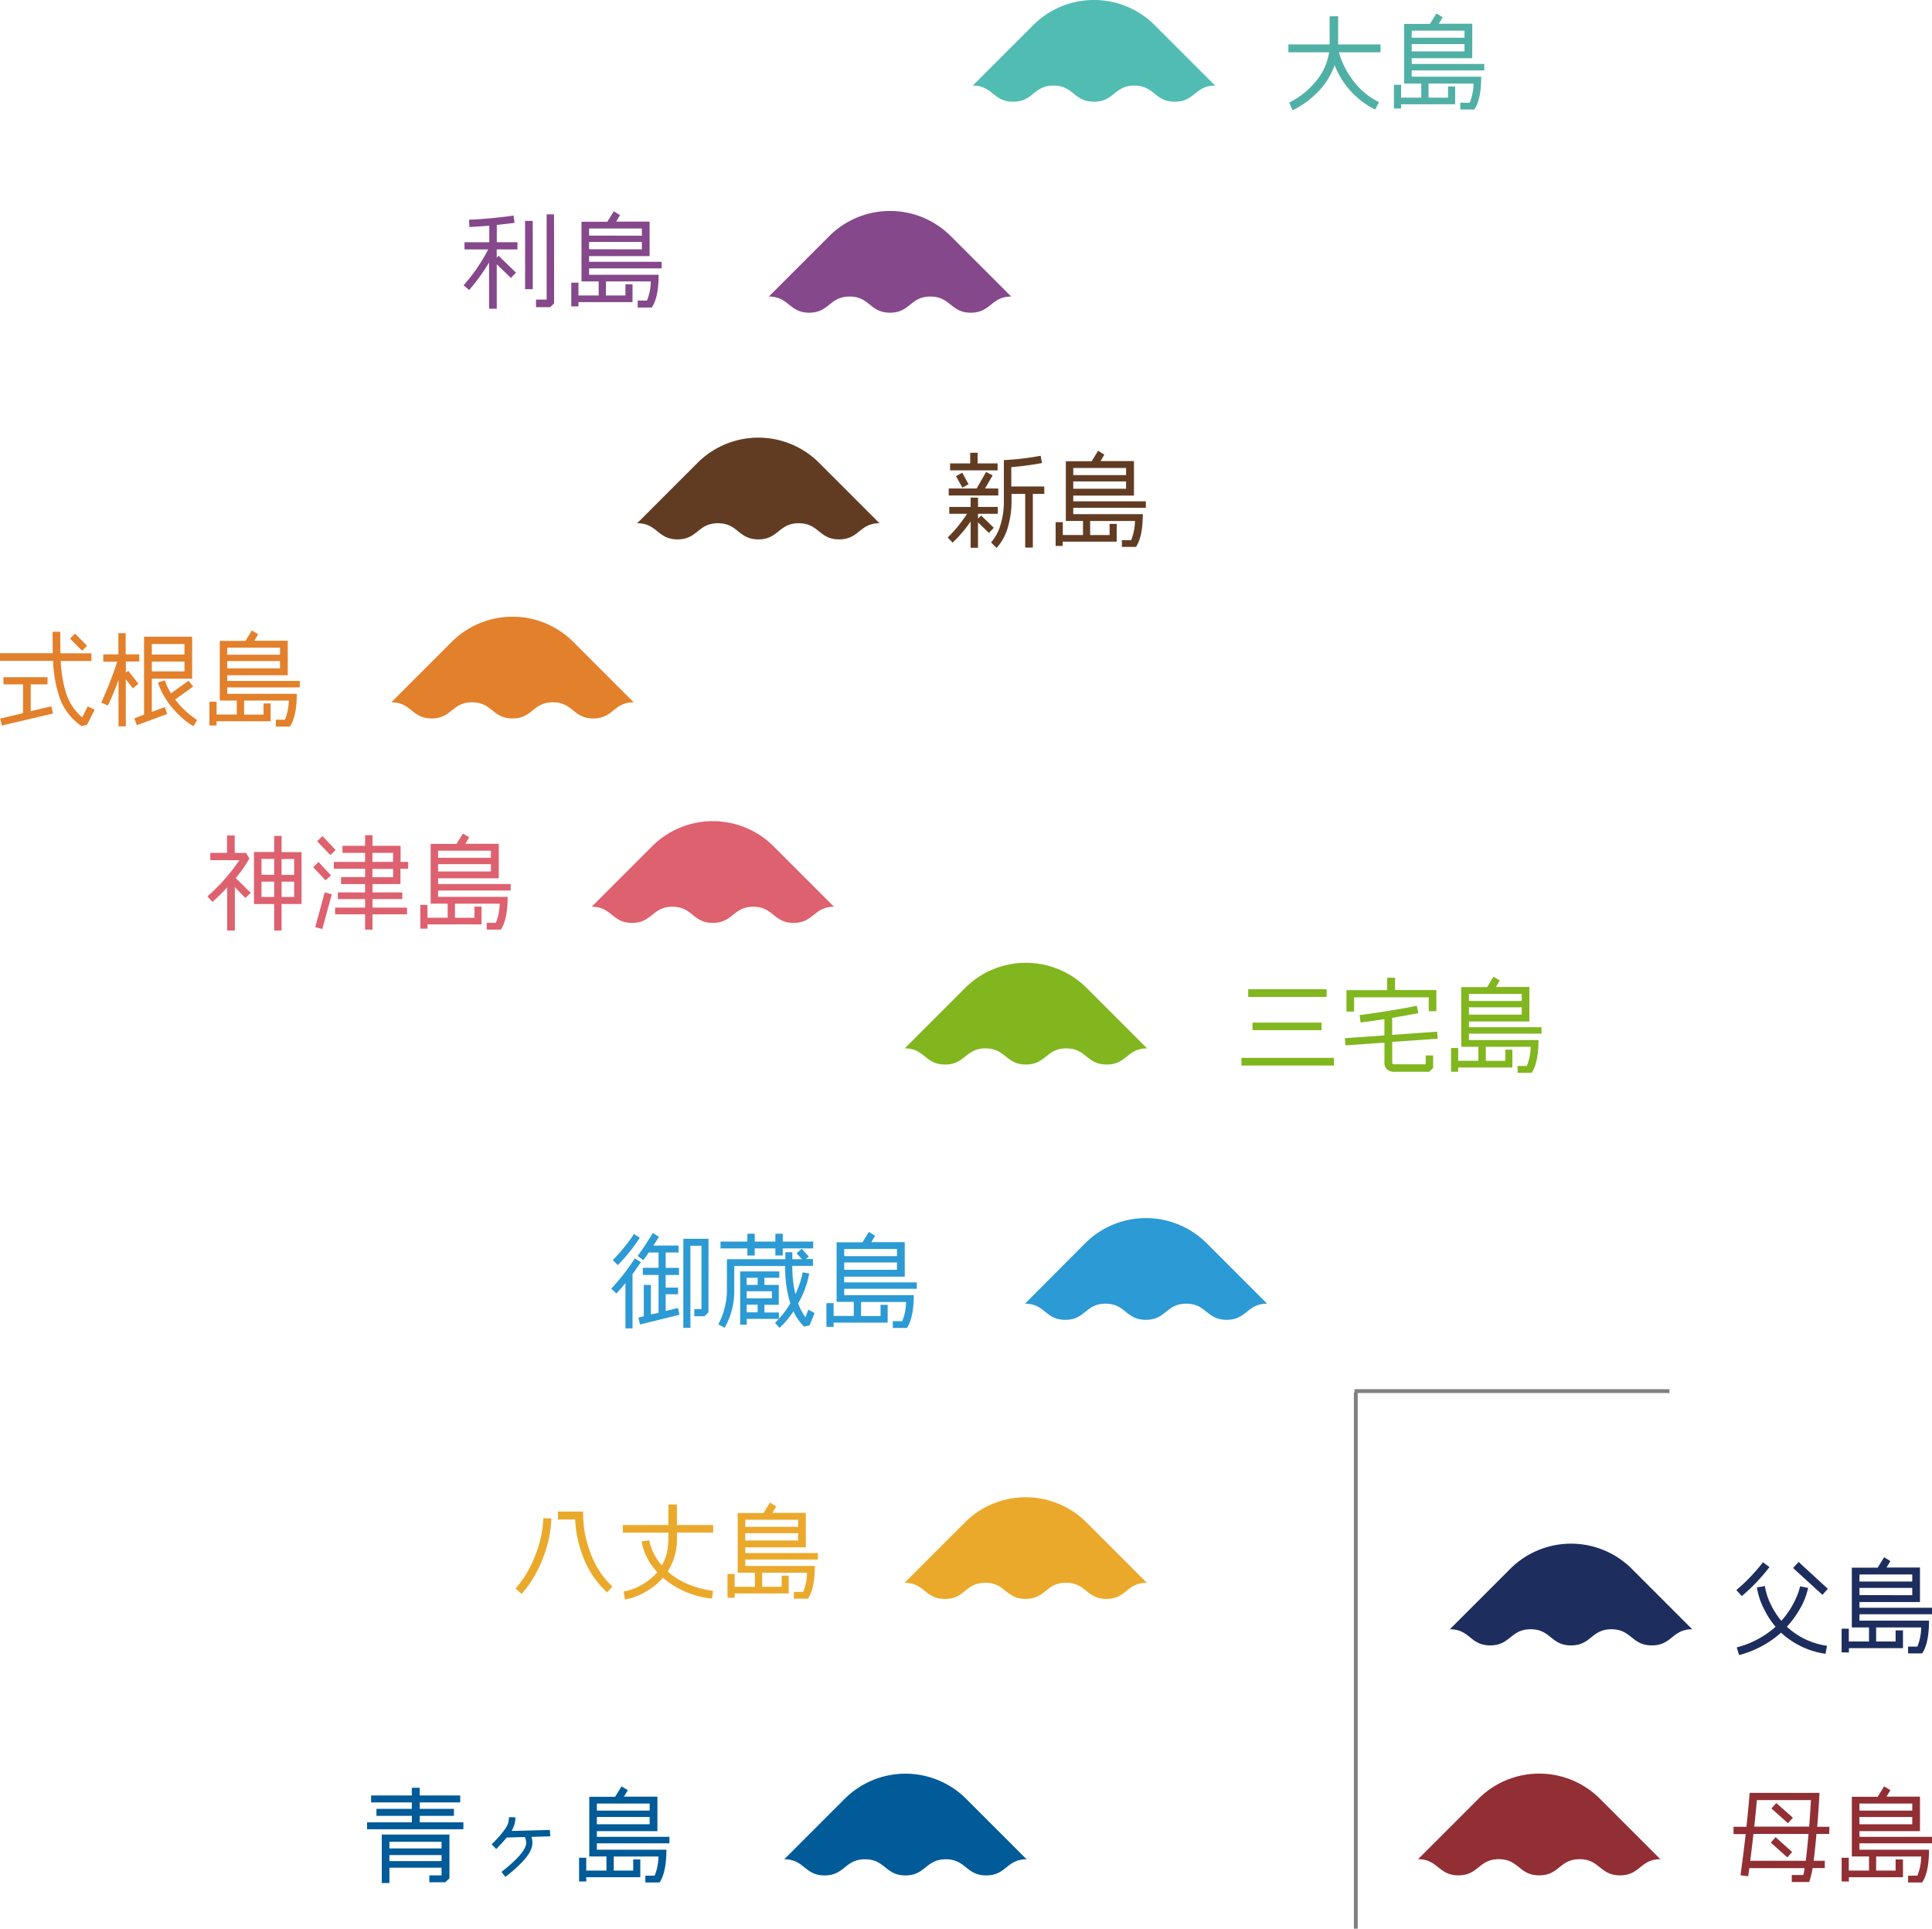 <svg xmlns="http://www.w3.org/2000/svg" width="503.89" height="503" viewBox="0 0 503.89 503"><defs><style>.cls-1{fill:#51bcb2;}.cls-2{fill:#85488b;}.cls-3{fill:#623c22;}.cls-4{fill:#e3802b;}.cls-5{fill:#005b98;}.cls-6{fill:#81b61f;}.cls-7{fill:#2c9ad4;}.cls-8{fill:#eba92c;}.cls-9{fill:#de616f;}.cls-10{fill:#1d2d5e;}.cls-11{fill:#912f34;}.cls-12{fill:#51b0a6;}.cls-13{fill:none;stroke:gray;stroke-miterlimit:10;}</style></defs><title>top-amazing-island</title><g id="レイヤー_2" data-name="レイヤー 2"><g id="レイヤー_1-2" data-name="レイヤー 1"><path class="cls-1" d="M276.46,22.32c5.27,0,5.27,4.21,10.54,4.21s5.27-4.21,10.53-4.21,5.27,4.21,10.54,4.21,5.27-4.21,10.53-4.21L302.8,6.52a22.41,22.41,0,0,0-31.61,0l-15.8,15.8c5.27,0,5.27,4.21,10.53,4.21s5.27-4.21,10.54-4.21" transform="translate(-1.68)"/><path class="cls-2" d="M223.27,77.34c5.27,0,5.27,4.21,10.54,4.21s5.27-4.21,10.53-4.21,5.27,4.21,10.54,4.21,5.27-4.21,10.53-4.21l-15.8-15.8a22.41,22.41,0,0,0-31.61,0l-15.8,15.8c5.27,0,5.27,4.21,10.53,4.21s5.27-4.21,10.54-4.21" transform="translate(-1.68)"/><path class="cls-3" d="M188.93,136.46c5.27,0,5.27,4.21,10.54,4.21s5.27-4.21,10.53-4.21,5.27,4.21,10.54,4.21,5.27-4.21,10.53-4.21l-15.8-15.8a22.41,22.41,0,0,0-31.61,0l-15.8,15.8c5.27,0,5.27,4.21,10.53,4.21s5.27-4.21,10.54-4.21" transform="translate(-1.68)"/><path class="cls-4" d="M124.81,183.16c5.27,0,5.27,4.21,10.54,4.21s5.27-4.21,10.53-4.21,5.27,4.21,10.54,4.21,5.27-4.21,10.53-4.21l-15.8-15.8a22.41,22.41,0,0,0-31.61,0l-15.8,15.8c5.27,0,5.27,4.21,10.53,4.21s5.27-4.21,10.54-4.21" transform="translate(-1.68)"/><path class="cls-5" d="M227.29,484.9c5.27,0,5.27,4.21,10.54,4.21s5.27-4.21,10.53-4.21,5.27,4.21,10.54,4.21,5.27-4.21,10.53-4.21l-15.8-15.8a22.41,22.41,0,0,0-31.61,0l-15.8,15.8c5.27,0,5.27,4.21,10.53,4.21s5.27-4.21,10.54-4.21" transform="translate(-1.68)"/><path class="cls-6" d="M258.71,273.42c5.27,0,5.27,4.21,10.54,4.21s5.27-4.21,10.53-4.21,5.27,4.21,10.54,4.21,5.27-4.21,10.53-4.21l-15.8-15.8a22.41,22.41,0,0,0-31.61,0l-15.8,15.8c5.27,0,5.27,4.21,10.53,4.21s5.27-4.21,10.54-4.21" transform="translate(-1.68)"/><path class="cls-7" d="M290,340c5.27,0,5.27,4.21,10.54,4.21s5.27-4.21,10.53-4.21,5.27,4.21,10.54,4.21S326.9,340,332.16,340l-15.8-15.8a22.41,22.41,0,0,0-31.61,0L269,340c5.27,0,5.27,4.21,10.53,4.21S284.76,340,290,340" transform="translate(-1.68)"/><path class="cls-8" d="M258.64,412.78c5.27,0,5.27,4.21,10.54,4.21s5.27-4.21,10.53-4.21S285,417,290.25,417s5.27-4.21,10.53-4.21L285,397a22.41,22.41,0,0,0-31.61,0l-15.8,15.8c5.27,0,5.27,4.21,10.53,4.21s5.27-4.21,10.54-4.21" transform="translate(-1.68)"/><path class="cls-9" d="M177.06,236.48c5.27,0,5.27,4.21,10.54,4.21s5.27-4.21,10.53-4.21,5.27,4.21,10.54,4.21,5.27-4.21,10.53-4.21l-15.8-15.8a22.41,22.41,0,0,0-31.61,0L156,236.48c5.27,0,5.27,4.21,10.53,4.21s5.27-4.21,10.54-4.21" transform="translate(-1.68)"/><path class="cls-10" d="M400.89,424.91c5.27,0,5.27,4.21,10.54,4.21s5.27-4.21,10.53-4.21,5.27,4.21,10.54,4.21,5.27-4.21,10.53-4.21l-15.8-15.8a22.41,22.41,0,0,0-31.61,0l-15.8,15.8c5.27,0,5.27,4.21,10.53,4.21s5.27-4.21,10.54-4.21" transform="translate(-1.68)"/><path class="cls-11" d="M392.59,484.88c5.27,0,5.27,4.21,10.54,4.21s5.27-4.21,10.53-4.21,5.27,4.21,10.54,4.21,5.27-4.21,10.53-4.21l-15.8-15.8a22.41,22.41,0,0,0-31.61,0l-15.8,15.8c5.27,0,5.27,4.21,10.53,4.21s5.27-4.21,10.54-4.21" transform="translate(-1.68)"/><path class="cls-12" d="M361.75,13.64H350.88a22.25,22.25,0,0,0,3.88,7.6,18.94,18.94,0,0,0,6.57,5.4l-1,1.93A21.69,21.69,0,0,1,349.77,17a18.91,18.91,0,0,1-5.05,7.63,22.25,22.25,0,0,1-5.92,4.13l-.9-2a20.8,20.8,0,0,0,6.82-5.38,15.27,15.27,0,0,0,3.61-7.74H337.71V11.58h10.75V4.25h2.23v7.33h11.05Z" transform="translate(-1.68)"/><path class="cls-12" d="M388.8,18.37H369.87V20L388,20q0,5.89-1.79,8.55h-3.67V26.79H385a13.88,13.88,0,0,0,1-5H374.27v3.67h5.08V22.55h1.85v4.64H367.1v1.11h-1.87V22.12h1.87v3.34h5.27V21.79h-4.48V6.23h6.74l1.68-2.72,1.63,1-1,1.68h8.72v9H369.87v1.49H388.8Zm-5.16-8.53V8H369.87V9.84Zm0,3.56V11.5H369.87v1.9Z" transform="translate(-1.68)"/><line class="cls-13" x1="435.42" y1="362.8" x2="353.27" y2="362.8"/><line class="cls-13" x1="353.61" y1="363.14" x2="353.61" y2="503"/><path class="cls-2" d="M136.63,65.05h-5.4V67.2l.49-.49,4.54,4.4-1.33,1.38-3.69-3.58v11.6h-2V68.45a50.86,50.86,0,0,1-5.21,7.2l-1.44-1.25A44.08,44.08,0,0,0,129,65.05h-6.17V63.18h6.46V58.86q-3,.24-5.19.35l-.08-1.9q5.92-.27,11.6-1.09l.27,1.9q-1.82.24-4.64.54v4.51h5.4Zm4,10.37h-2V57.61h2Zm5.57,3.69-1,1h-3.72V78.14h2.77V55.9h1.93Z" transform="translate(-1.68)"/><path class="cls-2" d="M174.25,70H155.32v1.66l18.14,0q0,5.89-1.79,8.55H168V78.39h2.42a13.88,13.88,0,0,0,1-5H159.72v3.67h5.08V74.15h1.85V78.8h-14.1v1.11h-1.87V73.72h1.87v3.34h5.27V73.39h-4.48V57.83h6.74l1.68-2.72,1.63,1-1,1.68h8.72v9H155.32v1.49h18.93Zm-5.16-8.53V59.59H155.32v1.85Zm0,3.56V63.1H155.32V65Z" transform="translate(-1.68)"/><path class="cls-3" d="M261.92,134h-5.16v1.25l.81-.81,3.31,3.2L259.61,139l-2.85-2.77v6.63h-1.93V136a32.5,32.5,0,0,1-4.7,5.51l-1.28-1.33A35.7,35.7,0,0,0,253.9,134h-4.64v-1.79h5.57v-2.44h1.93v2.44h5.16Zm.14-4.78H249.12v-1.82h7.28l2.47-4.32,1.71.9-2,3.42h3.45Zm-.19-6.55H249.48v-1.82h5.24v-2.77h1.93v2.77h5.21Zm-7.58,3.61-1.6.9-1.68-3,1.63-.9Zm19.77,2.53h-3v14h-2v-14h-3.56v2.06a23.13,23.13,0,0,1-.9,6.41,13.23,13.23,0,0,1-3,5.62l-1.44-1.44a12.08,12.08,0,0,0,2.58-5,20.38,20.38,0,0,0,.76-5.62V120a71,71,0,0,0,9.59-1.14l.35,1.9a74.31,74.31,0,0,1-8,1.06v5.05h8.58Z" transform="translate(-1.68)"/><path class="cls-3" d="M300.53,132.43H281.6v1.66l18.14,0q0,5.89-1.79,8.55h-3.67v-1.77h2.42a13.88,13.88,0,0,0,1-5H286v3.67h5.08v-2.91h1.85v4.64h-14.1v1.11H277v-6.19h1.87v3.34h5.27v-3.67h-4.48V120.29h6.74l1.68-2.72,1.63,1-1,1.68h8.72v9H281.6v1.49h18.93Zm-5.16-8.53v-1.85H281.6v1.85Zm0,3.56v-1.9H281.6v1.9Z" transform="translate(-1.68)"/><path class="cls-4" d="M26.37,185.09l-2,3.94-1.41.35a15.07,15.07,0,0,1-5.76-7.52,33.72,33.72,0,0,1-1.68-9.51H1.68v-2H15.45q-.05-1.93-.05-5.59l2,0q0,3.8.05,5.62h8.07v2h-8a33.23,33.23,0,0,0,1.28,8,13.83,13.83,0,0,0,4.32,6.71l1.44-2.88Zm-10.86,1L2.17,189.22l-.43-1.82L7.69,186v-7.52H2.58v-1.87H14.07v1.87H9.7v7l5.38-1.28Zm8.88-17.68-1.3,1.3-3.15-3.18,1.3-1.28Z" transform="translate(-1.68)"/><path class="cls-4" d="M38,172.52h-3.5v2.91l.62-.49,2.66,3.37-1.44,1.22-1.85-2.39v12.3h-1.9V177.3A62.63,62.63,0,0,1,29.82,184l-1.74-.76a99.52,99.52,0,0,0,4.18-10.67H28.62v-1.9h3.94v-5.54h1.9v5.54H38ZM51.79,177H41.28v8.66l3.37-1.25.65,1.79-7.93,2.93-.65-1.77,2.53-1V166.05H51.79Zm-2-6.3v-2.74H41.28v2.74Zm0,4.4v-2.55H41.28v2.55Zm3.31,12.71-1,1.6a23.16,23.16,0,0,1-5.57-4.92A20,20,0,0,1,42.86,178l1.82-.57a15.39,15.39,0,0,0,1.6,3.39l4.59-3.29,1.2,1.52-4.7,3.37A21.8,21.8,0,0,0,53.12,187.78Z" transform="translate(-1.68)"/><path class="cls-4" d="M79.87,179.28H60.94v1.66l18.14,0q0,5.89-1.79,8.55H73.63V187.7H76a13.88,13.88,0,0,0,1-5H65.34v3.67h5.08v-2.91h1.85v4.64H58.17v1.11H56.3V183h1.87v3.34h5.27V182.7H59V167.14H65.7l1.68-2.72,1.63,1-1,1.68h8.72v9H60.94v1.49H79.87Zm-5.16-8.53v-1.85H60.94v1.85Zm0,3.56v-1.9H60.94v1.9Z" transform="translate(-1.68)"/><path class="cls-9" d="M67.08,232.86l-1.41,1.33-2.74-2.82v11.3h-2V231.45a53.71,53.71,0,0,1-3.83,3.77l-1.33-1.44a49.31,49.31,0,0,0,8.36-9.45h-7.6v-1.9h4.37V217.9h2v4.54h2.93l.9,1.44A34.41,34.41,0,0,1,63.17,229Zm13.25,2.91H75.12v6.9H73.19v-6.9H67.92V222.19h5.27V218h1.93v4.24h5.21Zm-7.14-7.6V224H69.88v4.13Zm0,5.76v-4H69.88v4Zm5.21-5.76V224l-3.29.05v4.13Zm0,5.76v-4H75.12v4Z" transform="translate(-1.68)"/><path class="cls-9" d="M88,228.3l-1.41,1.3-3.23-3.45,1.41-1.33Zm.22,4.92-2.47,9.07-1.85-.49,2.47-9.07Zm1-11.54L87.86,223l-3.48-3.61,1.41-1.33Zm18.9,4.89h-2v4H98.83v2.17h7.79v1.74H98.83v2.23h9v1.74h-9v4H96.9v-4H89.08v-1.74H96.9v-2.23H89.79v-1.74H96.9v-2.17H90.63v-1.82H96.9v-2.17H88.75v-1.79H96.9v-2.36H91v-1.85H96.9v-2.77h1.93v2.77h7.33v4.21h2Zm-3.91-1.79v-2.36h-5.4v2.36Zm0,4v-2.17h-5.4v2.17Z" transform="translate(-1.68)"/><path class="cls-9" d="M134.87,232.24H115.94v1.66l18.14,0q0,5.89-1.79,8.55h-3.67v-1.77H131a13.88,13.88,0,0,0,1-5H120.34v3.67h5.08v-2.91h1.85v4.64h-14.1v1.11h-1.87V236h1.87v3.34h5.27v-3.67H114V220.1h6.74l1.68-2.72,1.63,1-1,1.68h8.72v9H115.94v1.49h18.93Zm-5.16-8.53v-1.85H115.94v1.85Zm0,3.56v-1.9H115.94v1.9Z" transform="translate(-1.68)"/><path class="cls-6" d="M349.58,277.89H325.46v-2h24.12ZM347.68,260H327.23v-2h20.45Zm-1.33,8.66h-18V266.7h18Z" transform="translate(-1.68)"/><path class="cls-6" d="M376.66,270.89l-11.87.84v5.35q0,.49.54.49h8.2v-2.31h1.93v3.26l-1,1h-9.15a2.67,2.67,0,0,1-1.86-.62,2.29,2.29,0,0,1-.69-1.79v-5.19l-10.16.71-.14-1.87,10.29-.73v-4.24q-3.64.57-6.22.87l-.24-1.93q2.93-.35,7.47-1.09t7.44-1.33l.41,1.9q-2.58.54-6.84,1.25v4.43l11.73-.84Zm-.35-7.17h-2V260.1H354.85v3.72h-2v-5.59h10.62V255h2.06v3.21H376.3Z" transform="translate(-1.68)"/><path class="cls-6" d="M403.73,269.58H384.8v1.66l18.14,0q0,5.89-1.79,8.55h-3.67V278h2.42a13.88,13.88,0,0,0,1-5H389.2v3.67h5.08v-2.91h1.85v4.64H382v1.11h-1.87v-6.19H382v3.34h5.27V273h-4.48V257.44h6.74l1.68-2.72,1.63,1-1,1.68h8.72v9H384.8v1.49h18.93Zm-5.16-8.53v-1.85H384.8v1.85Zm0,3.56v-1.9H384.8v1.9Z" transform="translate(-1.68)"/><path class="cls-7" d="M168.82,329.17q-.84,1.3-2.17,3.1v14.18H164.8V334.62q-1.25,1.55-2.34,2.72l-1.36-1.25a55.38,55.38,0,0,0,6.14-7.9Zm-.27-6.35a47.17,47.17,0,0,1-5.73,7.12l-1.33-1.3a43.93,43.93,0,0,0,5.54-6.82Zm10.35,20.07-10.29,2.53-.43-1.79,1.41-.35v-8.17h1.85v7.71l2-.46v-9.86h-4.1v-1.85h4.1v-4h-2.55q-.81,1.2-1.41,2l-1.49-1.09q2.09-2.88,3.94-6l1.6,1q-.54.9-1.44,2.28h6.57v1.82h-3.37v4h3.48v1.85h-3.48v3.29h3.23v1.74h-3.23v4.37l3.21-.79Zm7.55-.62-1,1h-2.69v-1.85h1.87V324.9h-2.88v21.4h-1.85V323.08h6.57Z" transform="translate(-1.68)"/><path class="cls-7" d="M214.14,342.45l-1.3,3.18-1.44.35a13.18,13.18,0,0,1-2.77-4A23.1,23.1,0,0,1,205,346.3L203.8,345a22.8,22.8,0,0,0,4-5.08,31.57,31.57,0,0,1-1.33-9.75H193.18v6.46a19.09,19.09,0,0,1-2.5,9.64l-1.66-.9a17.08,17.08,0,0,0,1.64-4.22,18.4,18.4,0,0,0,.61-4.52v-8.23h15.24v-1.82h1.82v1.82h2.53l-1.41-1.52,1.3-1.2,1.87,2-.76.68h1.85v1.77h-5.38a30.88,30.88,0,0,0,.79,7.39,22,22,0,0,0,1.9-5.7l1.71.3a23.73,23.73,0,0,1-2.88,7.79,14.92,14.92,0,0,0,1.9,3.64l.76-2Zm-.38-16.87h-7.93v1.85H203.9v-1.85h-5.38v1.85H196.6v-1.85h-7v-1.77h7v-2.06h1.93v2.06h5.38v-2.06h1.93v2.06h7.93Zm-8.83,7.66h-3.88v1.87h3.75v5.19h-3.75v2h3.78v1.66h-8.39v1.52h-1.71V331.58h10.21Zm-5.65,1.87v-1.87h-2.85v1.87Zm3.72,3.5v-1.85h-6.57v1.85Zm-3.72,3.64v-2h-2.85v2Z" transform="translate(-1.68)"/><path class="cls-7" d="M240.79,336.12H221.86v1.66l18.14,0q0,5.89-1.79,8.55h-3.67v-1.77H237a13.88,13.88,0,0,0,1-5H226.26v3.67h5.08V340.3h1.85v4.64h-14.1v1.11h-1.87v-6.19h1.87v3.34h5.27v-3.67h-4.48V324h6.74l1.68-2.72,1.63,1-1,1.68h8.72v9H221.86v1.49h18.93Zm-5.16-8.53v-1.85H221.86v1.85Zm0,3.56v-1.9H221.86v1.9Z" transform="translate(-1.68)"/><path class="cls-8" d="M145.49,396a31.09,31.09,0,0,1-2.25,10.48,30,30,0,0,1-5.51,9.21l-1.6-1.39a28.19,28.19,0,0,0,5.11-8.55,29.57,29.57,0,0,0,2.15-9.8Zm15.91,17.79L160,415.29a23.74,23.74,0,0,1-6-8.66,30.46,30.46,0,0,1-2.31-10.35H147.2v-2.06h6.57v1a28.5,28.5,0,0,0,2,10A22.31,22.31,0,0,0,161.4,413.77Z" transform="translate(-1.68)"/><path class="cls-8" d="M187.69,399.7h-9.45v1.55a15.31,15.31,0,0,1-2.42,8.58q4.43,4,11.84,5.08l-.3,2a23,23,0,0,1-12.76-5.43,17.45,17.45,0,0,1-4.54,3.67,15.87,15.87,0,0,1-5.38,2l-.35-2.09a13.74,13.74,0,0,0,4.79-1.77,15.33,15.33,0,0,0,4-3.26,15.69,15.69,0,0,1-4.1-8l2-.33a13.58,13.58,0,0,0,3.29,6.55,11.73,11.73,0,0,0,1.47-4.13,30.05,30.05,0,0,0,.24-4.4h-11.9v-2H176v-5.35h2.23v5.35h9.45Z" transform="translate(-1.68)"/><path class="cls-8" d="M215,406.73H196.06v1.66l18.14,0q0,5.89-1.79,8.55h-3.67v-1.77h2.42a13.88,13.88,0,0,0,1-5H200.46v3.67h5.08v-2.91h1.85v4.64h-14.1v1.11h-1.87v-6.19h1.87v3.34h5.27v-3.67h-4.48V394.59h6.74l1.68-2.72,1.63,1-1,1.68h8.72v9H196.06v1.49H215Zm-5.16-8.53v-1.85H196.06v1.85Zm0,3.56v-1.9H196.06v1.9Z" transform="translate(-1.68)"/><path class="cls-5" d="M122.54,477.07H97.42v-1.82h11.68v-1.68H99.86v-1.82h9.23v-1.68H98.47v-1.82h10.62v-2h2.06v2h10.56v1.82H111.16v1.68h8.91v1.82h-8.91v1.68h11.38Zm-3.64,12.82-1.11,1h-4.13V489.1h3.18v-2H103.25v4h-2V478.46H118.9Zm-2.06-7.82v-1.74H103.25v1.74Zm0,3.31v-1.58H103.25v1.58Z" transform="translate(-1.68)"/><path class="cls-5" d="M145.19,478.92l-4.89.14a5.47,5.47,0,0,1,.24,1.58q0,2.15-2.63,4.94a37.29,37.29,0,0,1-4.43,3.91l-1-1.3q6.44-5.05,6.44-7.58a4,4,0,0,0-.35-1.52l-4.73.14q-1.09,1.3-2.74,3L129.92,481q3.86-3.83,4.32-5.65a6.94,6.94,0,0,0,.19-1.44l1.68.05a7.19,7.19,0,0,1-1,3.56l10-.27Z" transform="translate(-1.68)"/><path class="cls-5" d="M176.28,480.74H157.35v1.66l18.14,0q0,5.89-1.79,8.55H170v-1.77h2.42a13.88,13.88,0,0,0,1-5H161.75v3.67h5.08v-2.91h1.85v4.64h-14.1v1.11h-1.87v-6.19h1.87v3.34h5.27v-3.67h-4.48V468.6h6.74l1.68-2.72,1.63,1-1,1.68h8.72v9H157.35v1.49h18.93Zm-5.16-8.53v-1.85H157.35v1.85Zm0,3.56v-1.9H157.35v1.9Z" transform="translate(-1.68)"/><path class="cls-10" d="M463.18,408.69a49.69,49.69,0,0,1-7.22,7.58l-1.41-1.58a48,48,0,0,0,6.93-7.25Zm15,20.53-.38,2.09a21.55,21.55,0,0,1-11.6-5.51,26.3,26.3,0,0,1-10.94,5.84l-.62-2a24.25,24.25,0,0,0,10.13-5.38,22.33,22.33,0,0,1-3.1-4.81A18.35,18.35,0,0,1,459.9,414l2.09-.35a16.44,16.44,0,0,0,1.55,4.81,20.2,20.2,0,0,0,2.74,4.26,22.68,22.68,0,0,0,3.67-5.59,16.94,16.94,0,0,0,1.22-3.42l2.09.41a18.05,18.05,0,0,1-2.12,5.43,25.86,25.86,0,0,1-3.42,4.7A19.3,19.3,0,0,0,478.18,429.22Zm.22-14.86L477,415.94l-7.66-7,1.44-1.58Z" transform="translate(-1.68)"/><path class="cls-10" d="M505.58,421H486.65v1.66l18.14,0q0,5.89-1.79,8.55h-3.67v-1.77h2.42a13.88,13.88,0,0,0,1-5H491v3.67h5.08v-2.91H498v4.64h-14.1v1.11H482v-6.19h1.87v3.34h5.27v-3.67h-4.48V408.85h6.74l1.68-2.72,1.63,1-1,1.68h8.72v9H486.65v1.49h18.93Zm-5.16-8.53v-1.85H486.65v1.85Zm0,3.56v-1.9H486.65V416Z" transform="translate(-1.68)"/><path class="cls-11" d="M478.77,478.29h-3.34q-.35,4.16-.73,7h2.91v1.9h-3.18a20.58,20.58,0,0,1-.9,3.64H469V489h3a16.63,16.63,0,0,0,.35-1.79H457.92q-.14,1.11-.3,2.12l-2-.27q.68-4.81,1.36-10.73h-3.18v-1.9h3.37q.52-4.73.84-8.85h18.22q-.24,4.64-.6,8.85h3.18Zm-5.4,0H459q-.41,3.69-.84,7h14.48Q473,482.48,473.37,478.29Zm.65-8.83H459.9q-.3,3.23-.68,6.93h14.31Q473.8,472.92,474,469.47ZM469.1,483l-1.25,1.41-4.32-3.86,1.25-1.41Zm.19-8.94L468,475.5l-4.32-3.86,1.28-1.41Z" transform="translate(-1.68)"/><path class="cls-11" d="M505.58,480.74H486.65v1.66l18.14,0q0,5.89-1.79,8.55h-3.67v-1.77h2.42a13.88,13.88,0,0,0,1-5H491v3.67h5.08v-2.91H498v4.64h-14.1v1.11H482v-6.19h1.87v3.34h5.27v-3.67h-4.48V468.6h6.74l1.68-2.72,1.63,1-1,1.68h8.72v9H486.65v1.49h18.93Zm-5.16-8.53v-1.85H486.65v1.85Zm0,3.56v-1.9H486.65v1.9Z" transform="translate(-1.68)"/></g></g></svg>